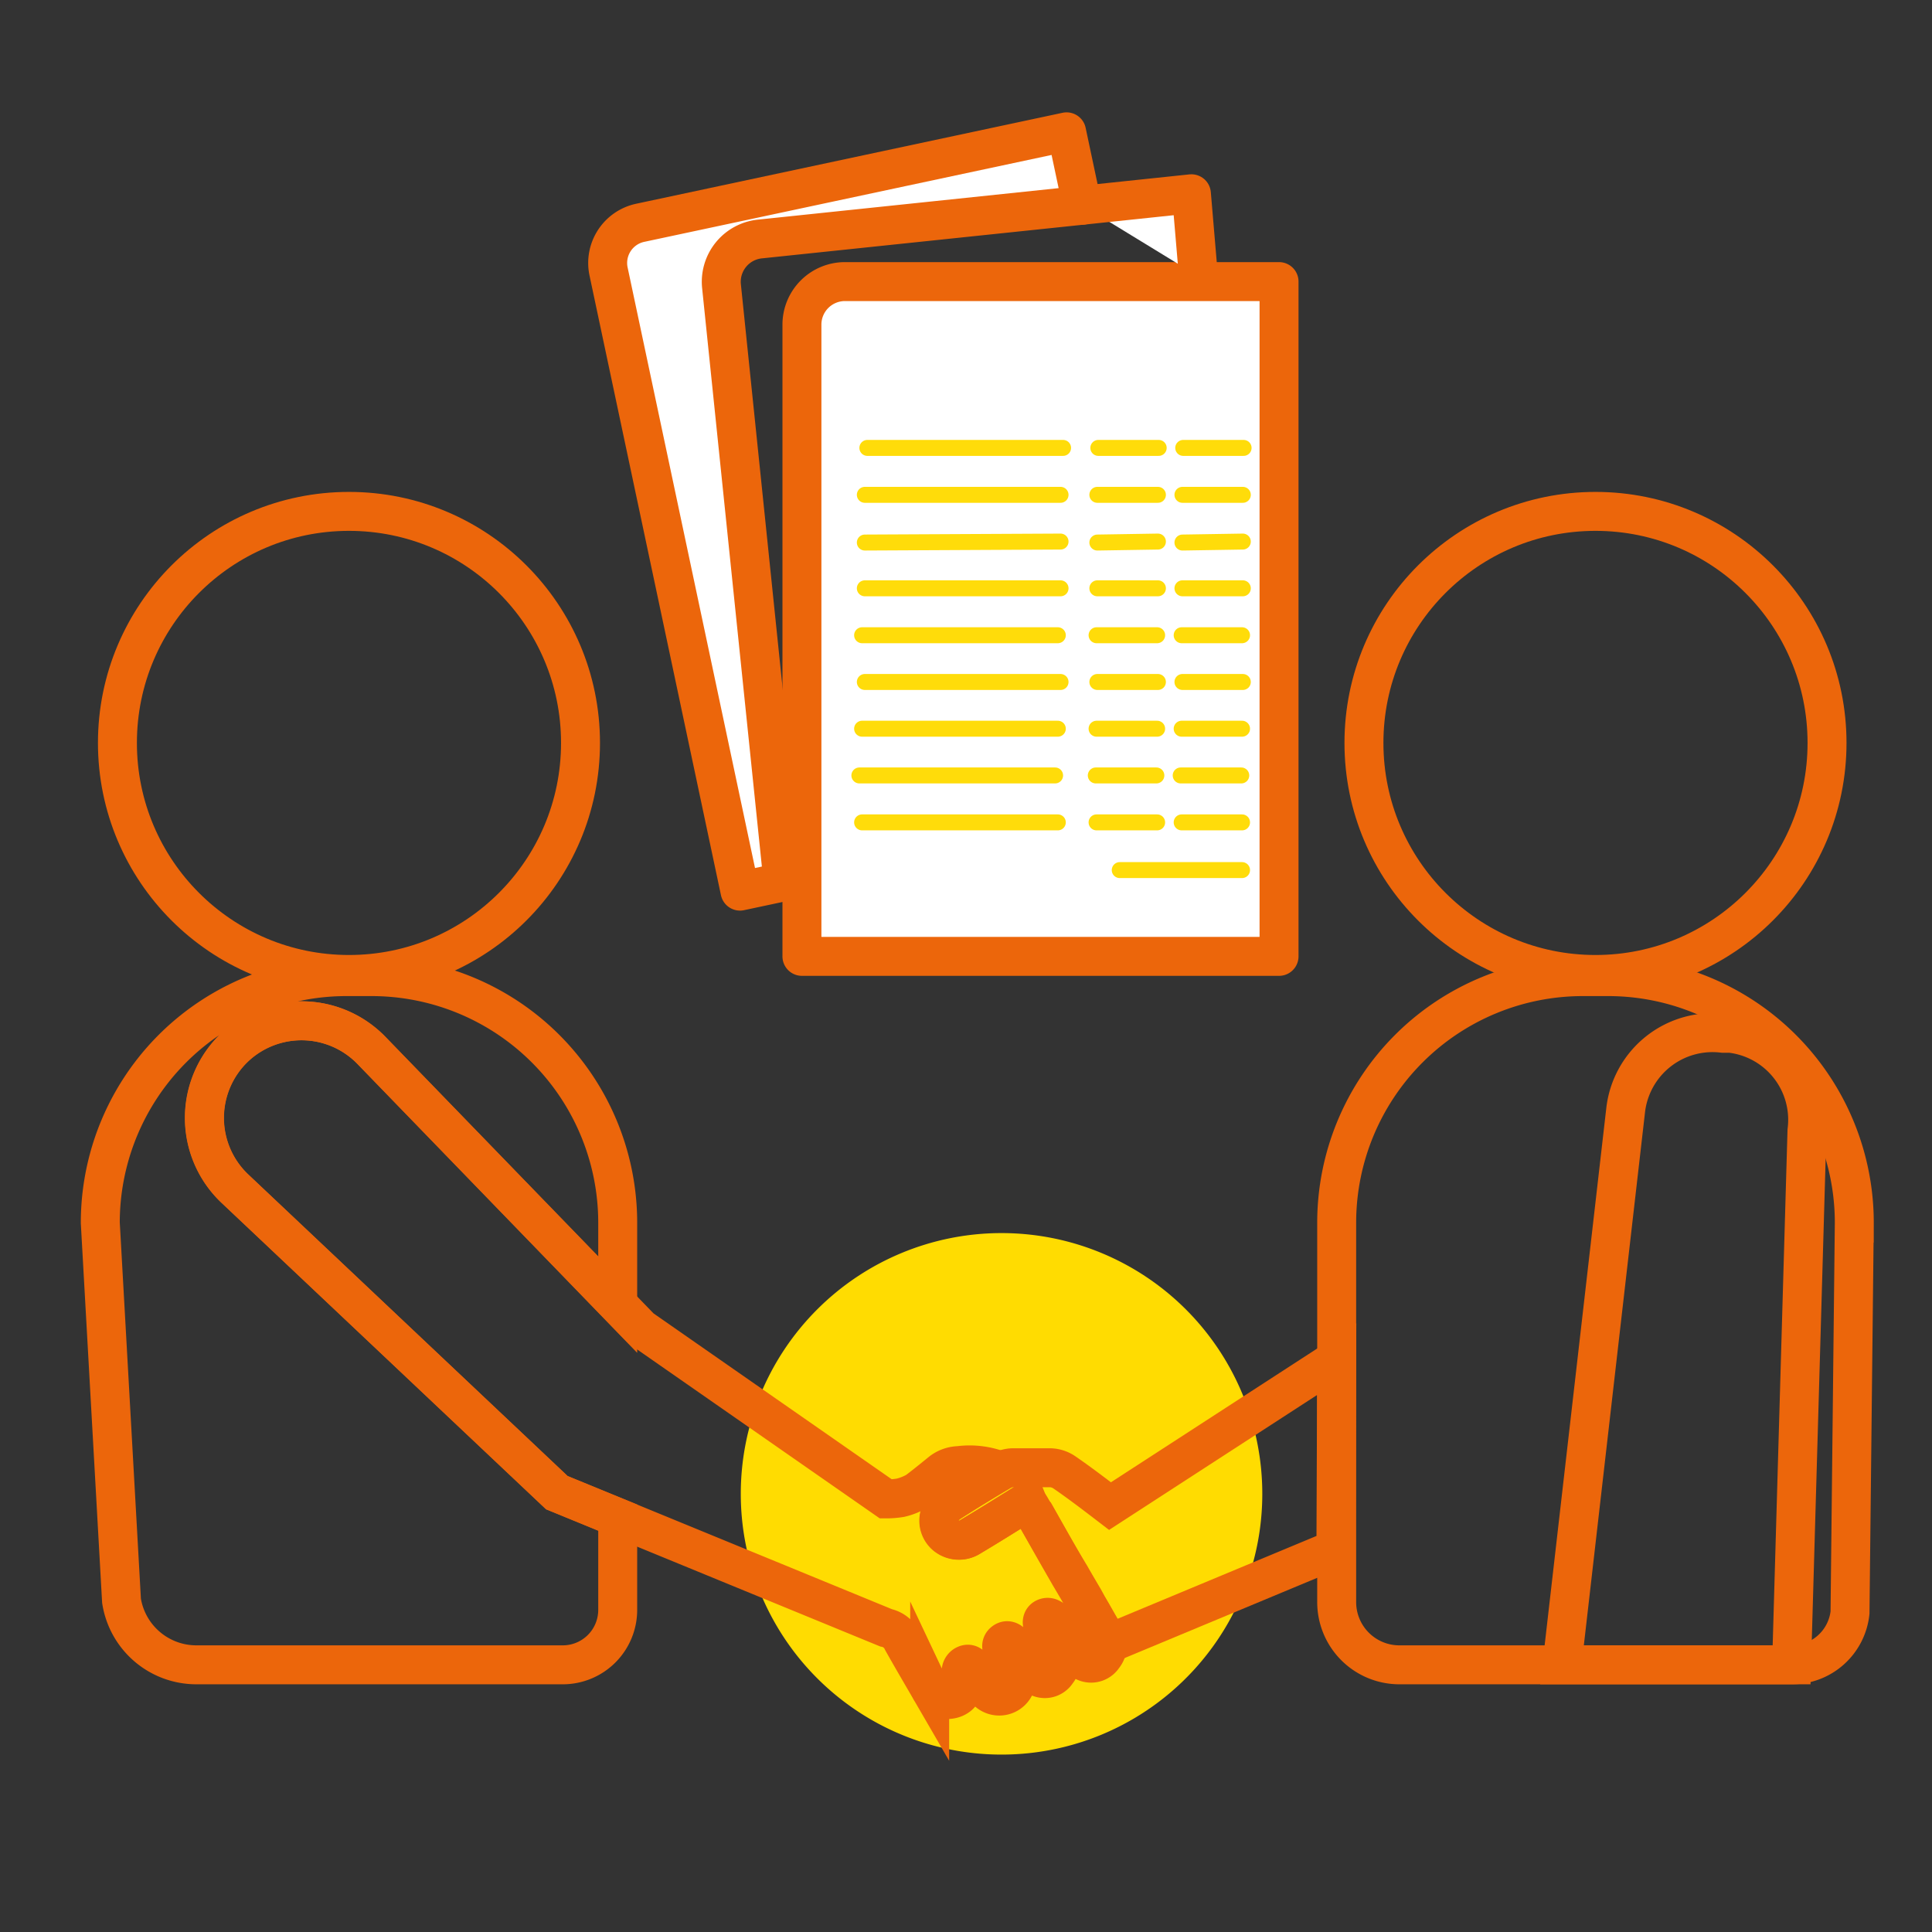 <svg id="Calque_1" data-name="Calque 1" xmlns="http://www.w3.org/2000/svg" viewBox="0 0 99.21 99.21"><rect x="0" y="0" width="99.21" height="99.21" fill="#333333" stroke="none"/><defs><style>.cls-1{fill:#ffdc01;}.cls-2,.cls-3,.cls-5{fill:none;stroke-miterlimit:10;}.cls-2,.cls-3,.cls-4{stroke:#ec660b;stroke-width:2px;}.cls-3{fill-rule:evenodd;}.cls-4{fill:#fff;stroke-linejoin:round;}.cls-4,.cls-5{stroke-linecap:round;}.cls-5{stroke:#ffdc0a;stroke-width:0.82px;}</style></defs><path class="cls-1" d="M64.82,76.71A13.39,13.39,0,1,1,51.43,63.32,13.39,13.39,0,0,1,64.82,76.71"/><circle class="cls-2" cx="17.92" cy="38.15" r="11.89"/><circle class="cls-2" cx="81.93" cy="38.15" r="11.89"/><path class="cls-2" d="M82.57,50.15H81.28A12.64,12.64,0,0,0,68.64,62.79V82.26a3.22,3.22,0,0,0,3.23,3.23H92a3,3,0,0,0,3-2.68l.22-20A12.64,12.64,0,0,0,82.57,50.15Z"/><path class="cls-3" d="M56.77,84.07c-.23-.42-.47-.84-.71-1.26h0l-.21-.36-.18-.33c-.24-.41-.48-.81-.71-1.22-.61-1-1.21-2.09-1.8-3.13a1.69,1.69,0,0,1-.36-.55c-.08,0-.18,0-.31.06-.88.55-1.76,1.1-2.65,1.63a1.06,1.06,0,0,1-1.26-.07,1,1,0,0,1-.27-1.16,1.29,1.29,0,0,1,.44-.51c.87-.56,1.76-1.1,2.65-1.63a4.26,4.26,0,0,0-2.16-.28,1.54,1.54,0,0,0-.89.31c-.41.33-.82.67-1.26,1a3,3,0,0,1-.85.34,4.47,4.47,0,0,1-.75.06L32.91,68.21,19.08,53.94a5,5,0,0,0-7-.18h0a5,5,0,0,0,0,7.29l16.52,15.6L45.5,83.59a1.19,1.19,0,0,1,.84.68c.46.82.93,1.62,1.4,2.43a1,1,0,0,0,1.28.5c.44-.19.57-.6.37-1.21a.38.38,0,0,1,.18-.5c.21-.1.34.05.44.22s.31.55.47.81A.89.89,0,1,0,52,85.64l-.43-.74c-.13-.22-.22-.45,0-.6s.42.07.54.27c.23.39.43.8.69,1.16a1.34,1.34,0,0,0,.62.43.73.73,0,0,0,.85-.3.86.86,0,0,0,.07-1c-.25-.44-.51-.88-.75-1.32-.11-.18-.1-.4.1-.47s.32.07.47.14.1.15.15.23c.28.49.54,1,.86,1.46a1.29,1.29,0,0,0,.63.47.75.75,0,0,0,.86-.31A.91.91,0,0,0,56.77,84.07Z"/><path class="cls-3" d="M68.64,69.79,57,77.34c-.77-.59-1.54-1.18-2.34-1.73a1.35,1.35,0,0,0-.73-.24c-.64,0-1.29,0-1.93,0a1.33,1.33,0,0,0-.59.16c-.9.53-1.8,1.08-2.68,1.65a1.29,1.29,0,0,0-.44.51,1,1,0,0,0,.27,1.16,1.06,1.06,0,0,0,1.26.07c.89-.53,1.77-1.08,2.65-1.63.21-.13.32-.13.46.11q1,1.76,2,3.51c.6,1,1.22,2.11,1.84,3.16.06.1.2.16.33.26l11.5-4.79Z"/><path class="cls-2" d="M28.59,76.65,12.07,61.05a5,5,0,0,1,0-7.29h0a5,5,0,0,1,7,.18L31.72,67V62.79A12.64,12.64,0,0,0,19.08,50.15H17.8A12.64,12.64,0,0,0,5.15,62.79L6.24,82.2a3.89,3.89,0,0,0,3.85,3.29H28.9a2.82,2.82,0,0,0,2.82-2.82V77.93Z"/><path class="cls-2" d="M92,85.49l-11.79,0L83.48,57a4.49,4.49,0,0,1,5-3.94l.38,0a4.47,4.47,0,0,1,3.93,5Z"/><path class="cls-4" d="M43.4,14.46H65.68a0,0,0,0,1,0,0V49.11a0,0,0,0,1,0,0H41.18a0,0,0,0,1,0,0V16.68A2.21,2.21,0,0,1,43.4,14.46Z"/><path class="cls-4" d="M55.57,10.54l-.8-3.77L32.88,11.44a2.11,2.11,0,0,0-1.63,2.5L38,45.76l2.21-.47L37.05,14.7a2.21,2.21,0,0,1,2-2.43Z"/><polyline class="cls-4" points="61.54 14.19 61.18 9.95 55.57 10.54"/><line class="cls-5" x1="44.54" y1="23" x2="54.59" y2="23"/><line class="cls-5" x1="44.41" y1="25.41" x2="54.46" y2="25.41"/><line class="cls-5" x1="44.41" y1="27.86" x2="54.46" y2="27.81"/><line class="cls-5" x1="44.41" y1="30.21" x2="54.46" y2="30.21"/><line class="cls-5" x1="44.27" y1="32.62" x2="54.32" y2="32.62"/><line class="cls-5" x1="44.41" y1="35.02" x2="54.46" y2="35.02"/><line class="cls-5" x1="44.27" y1="37.42" x2="54.32" y2="37.42"/><line class="cls-5" x1="44.13" y1="39.82" x2="54.18" y2="39.82"/><line class="cls-5" x1="44.27" y1="42.23" x2="54.32" y2="42.23"/><line class="cls-5" x1="60.76" y1="23" x2="63.86" y2="23"/><line class="cls-5" x1="60.72" y1="25.41" x2="63.82" y2="25.41"/><line class="cls-5" x1="60.72" y1="27.86" x2="63.82" y2="27.81"/><line class="cls-5" x1="60.72" y1="30.21" x2="63.82" y2="30.21"/><line class="cls-5" x1="60.68" y1="32.62" x2="63.78" y2="32.62"/><line class="cls-5" x1="60.72" y1="35.02" x2="63.82" y2="35.02"/><line class="cls-5" x1="60.68" y1="37.42" x2="63.78" y2="37.42"/><line class="cls-5" x1="60.63" y1="39.82" x2="63.74" y2="39.82"/><line class="cls-5" x1="60.68" y1="42.23" x2="63.78" y2="42.23"/><line class="cls-5" x1="57.5" y1="44.68" x2="63.78" y2="44.68"/><line class="cls-5" x1="56.4" y1="23" x2="59.5" y2="23"/><line class="cls-5" x1="56.35" y1="25.41" x2="59.46" y2="25.41"/><line class="cls-5" x1="56.35" y1="27.86" x2="59.46" y2="27.81"/><line class="cls-5" x1="56.35" y1="30.21" x2="59.46" y2="30.21"/><line class="cls-5" x1="56.31" y1="32.62" x2="59.42" y2="32.62"/><line class="cls-5" x1="56.35" y1="35.02" x2="59.46" y2="35.02"/><line class="cls-5" x1="56.31" y1="37.42" x2="59.42" y2="37.42"/><line class="cls-5" x1="56.27" y1="39.82" x2="59.38" y2="39.82"/><line class="cls-5" x1="56.31" y1="42.23" x2="59.42" y2="42.23"/></svg>